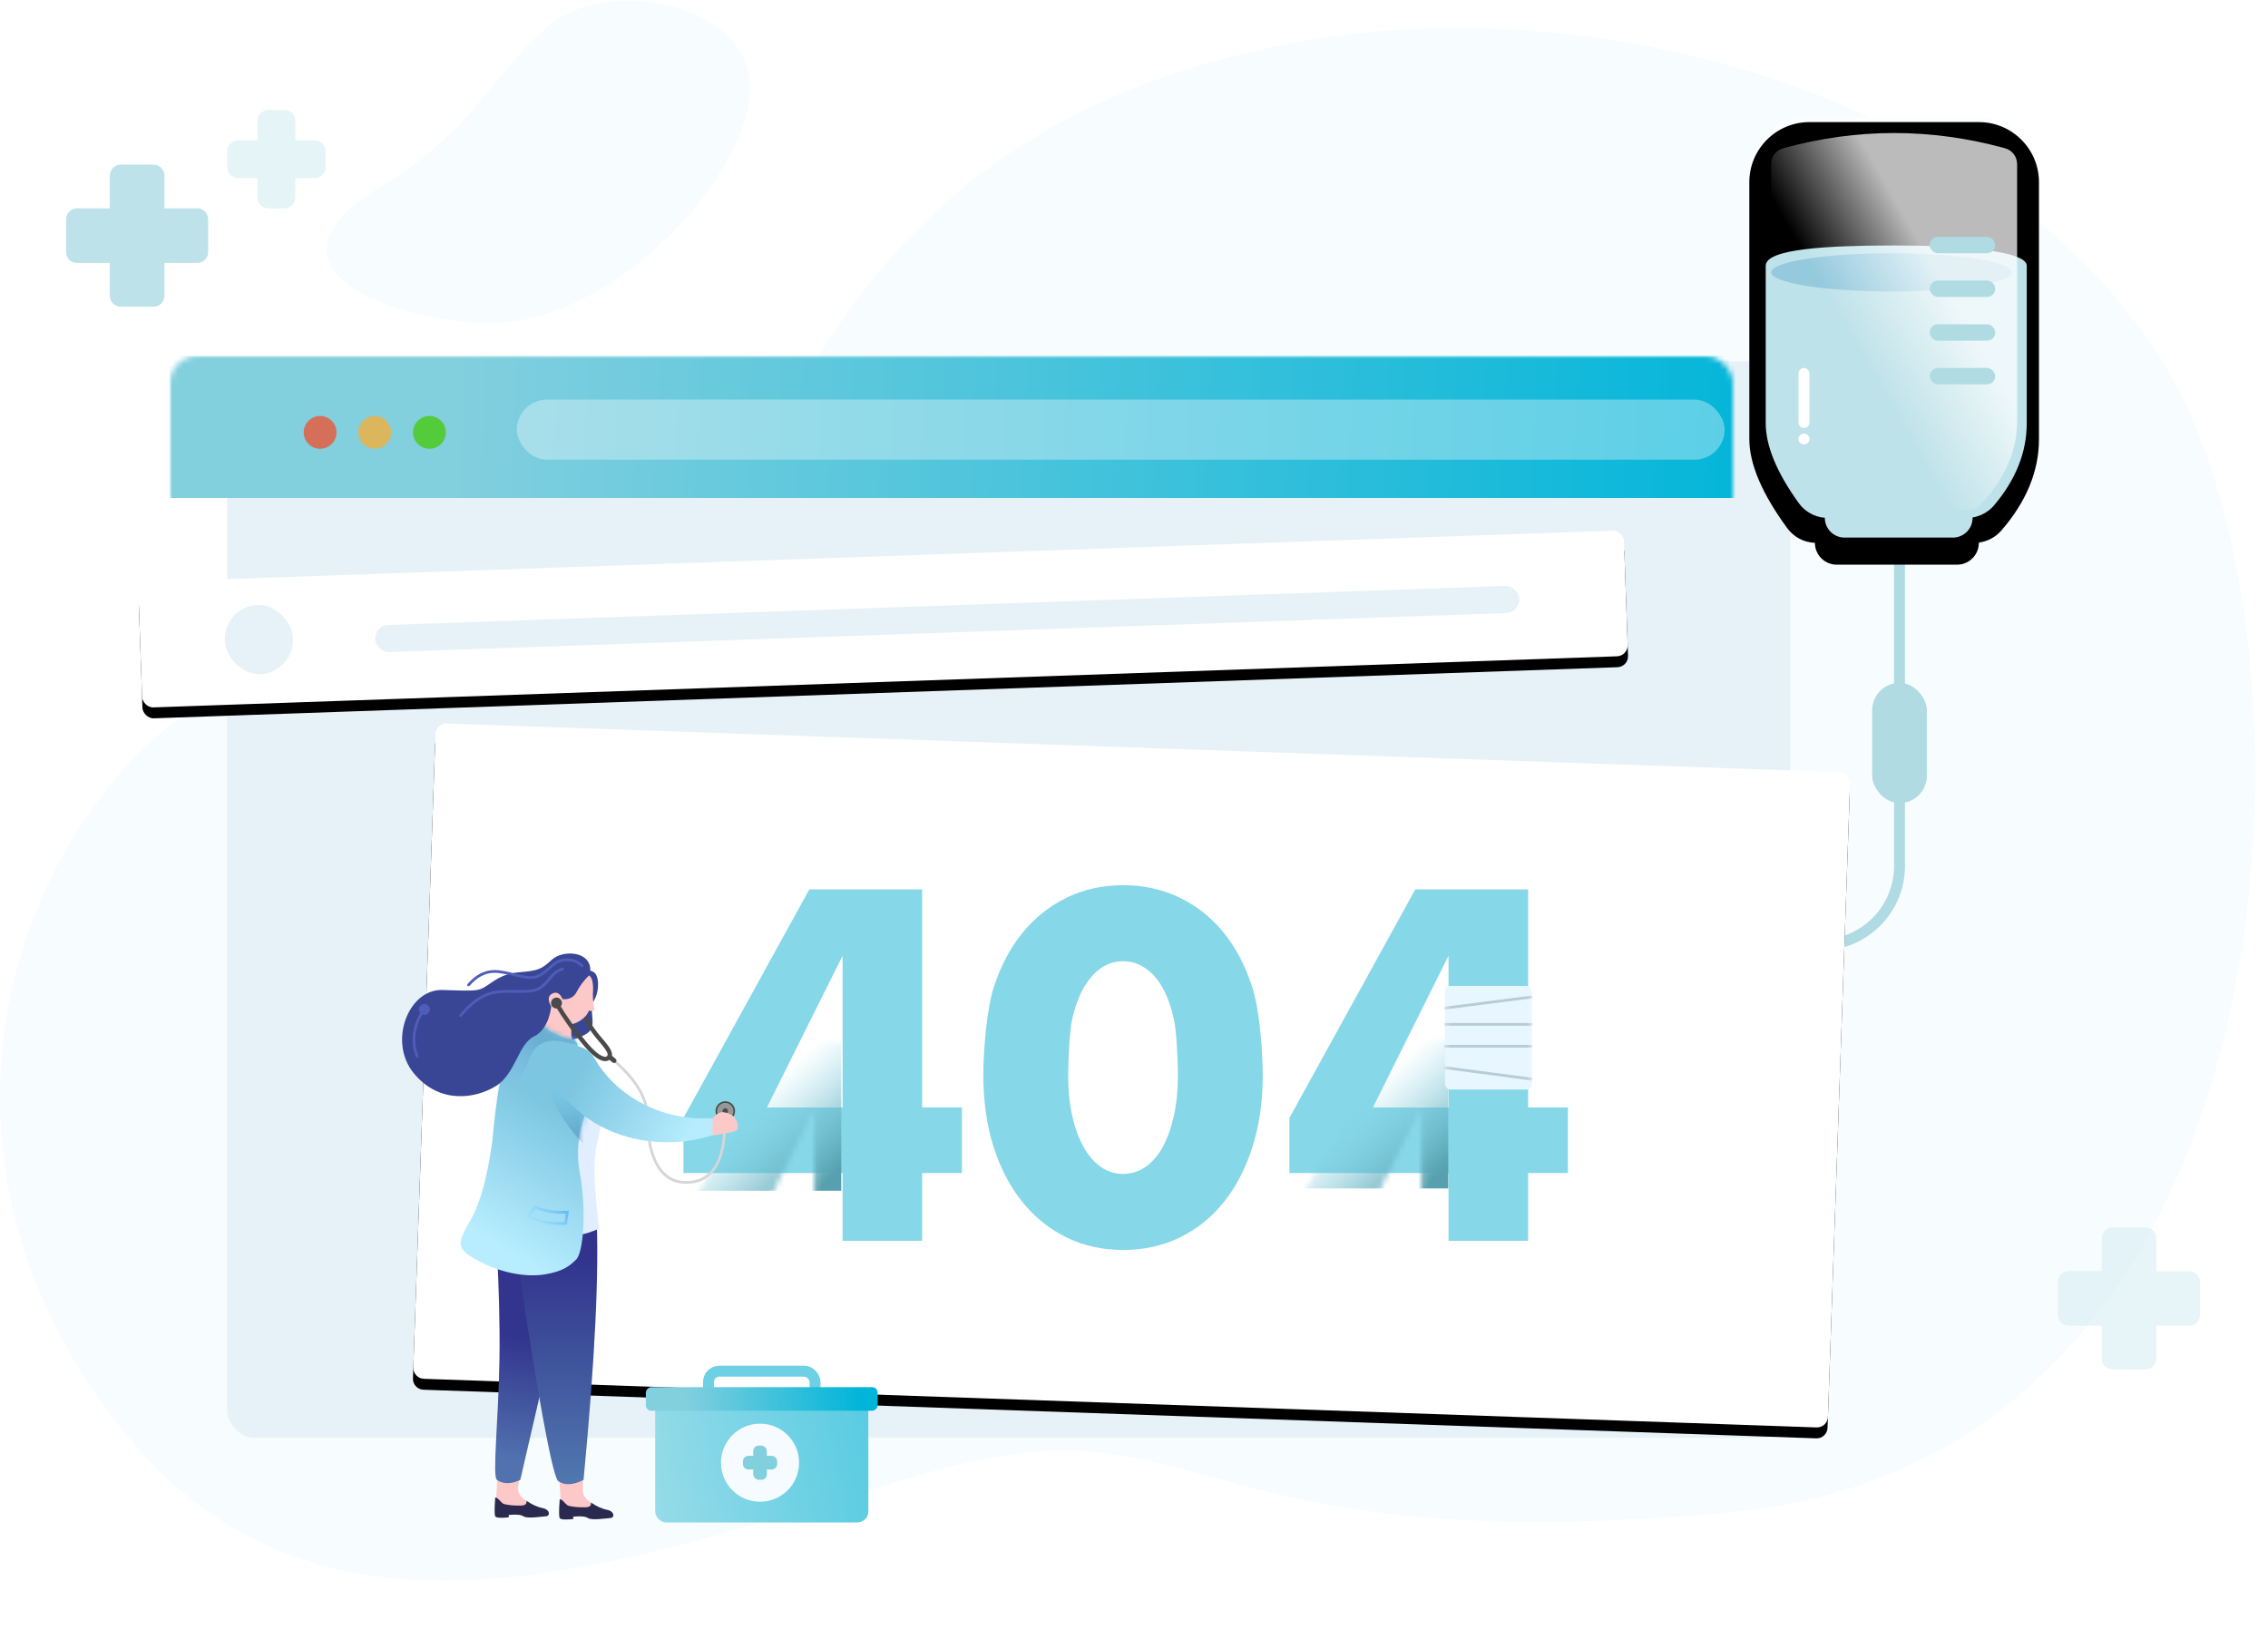 <?xml version="1.0" encoding="UTF-8"?>
<svg width="415px" height="300px" viewBox="0 0 415 300" version="1.1" xmlns="http://www.w3.org/2000/svg" xmlns:xlink="http://www.w3.org/1999/xlink">
    <!-- Generator: Sketch 63 (92445) - https://sketch.com -->
    <title>404@2x</title>
    <desc>Created with Sketch.</desc>
    <defs>
        <rect id="path-1" x="0" y="0" width="286" height="197" rx="5"></rect>
        <linearGradient x1="16.997%" y1="49.872%" x2="92.852%" y2="50.187%" id="linearGradient-3">
            <stop stop-color="#82CFDE" offset="0%"></stop>
            <stop stop-color="#00B5D9" offset="100%"></stop>
        </linearGradient>
        <rect id="path-4" x="0" y="0" width="272" height="23" rx="2"></rect>
        <filter x="-4.2%" y="-41.3%" width="108.5%" height="200.0%" filterUnits="objectBoundingBox" id="filter-5">
            <feOffset dx="0" dy="2" in="SourceAlpha" result="shadowOffsetOuter1"></feOffset>
            <feGaussianBlur stdDeviation="3.5" in="shadowOffsetOuter1" result="shadowBlurOuter1"></feGaussianBlur>
            <feColorMatrix values="0 0 0 0 0.809   0 0 0 0 0.928   0 0 0 0 1  0 0 0 1 0" type="matrix" in="shadowBlurOuter1"></feColorMatrix>
        </filter>
        <path d="M55.004,70.696 L310.004,70.696 C311.109,70.696 312.004,71.591 312.004,72.696 L312.004,188.696 C312.004,189.8 311.109,190.696 310.004,190.696 L55.004,190.696 C53.899,190.696 53.004,189.8 53.004,188.696 L53.004,72.696 C53.004,71.591 53.899,70.696 55.004,70.696 Z" id="path-6"></path>
        <filter x="-4.4%" y="-7.9%" width="108.9%" height="119.2%" filterUnits="objectBoundingBox" id="filter-7">
            <feOffset dx="0" dy="2" in="SourceAlpha" result="shadowOffsetOuter1"></feOffset>
            <feGaussianBlur stdDeviation="3.5" in="shadowOffsetOuter1" result="shadowBlurOuter1"></feGaussianBlur>
            <feColorMatrix values="0 0 0 0 0.809   0 0 0 0 0.928   0 0 0 0 1  0 0 0 1 0" type="matrix" in="shadowBlurOuter1"></feColorMatrix>
        </filter>
        <linearGradient x1="50%" y1="0%" x2="50%" y2="100%" id="linearGradient-8">
            <stop stop-color="#FBFDFF" offset="0%"></stop>
            <stop stop-color="#F6FBFF" stop-opacity="0.683" offset="100%"></stop>
        </linearGradient>
        <path d="M42,0 C48.075,-1.11598369e-15 53,4.925 53,11 L53,58 L53,58 C53,63.881 50.699,69.469 46.098,74.764 C45.041,75.979 43.578,76.752 41.999,76.95 C42,76.966 42,76.983 42,77 C42,79.209 40.209,81 38,81 L16,81 C13.791,81 12,79.209 12,77 L11.999,76.996 L11.931,76.994 C9.961,76.913 8.129,75.94 6.958,74.342 C2.319,68.012 0,62.565 0,58 L0,11 C-7.43989126e-16,4.925 4.925,1.11598369e-15 11,0 L42,0 Z" id="path-9"></path>
        <filter x="-6.6%" y="-4.3%" width="113.2%" height="108.6%" filterUnits="objectBoundingBox" id="filter-10">
            <feGaussianBlur stdDeviation="3" in="SourceAlpha" result="shadowBlurInner1"></feGaussianBlur>
            <feOffset dx="0" dy="1" in="shadowBlurInner1" result="shadowOffsetInner1"></feOffset>
            <feComposite in="shadowOffsetInner1" in2="SourceAlpha" operator="arithmetic" k2="-1" k3="1" result="shadowInnerInner1"></feComposite>
            <feColorMatrix values="0 0 0 0 0.85   0 0 0 0 0.92   0 0 0 0 1  0 0 0 1 0" type="matrix" in="shadowInnerInner1"></feColorMatrix>
        </filter>
        <linearGradient x1="69.531%" y1="39.45%" x2="41.122%" y2="64.205%" id="linearGradient-11">
            <stop stop-color="#FFFFFF" offset="0%"></stop>
            <stop stop-color="#FFFFFF" stop-opacity="0" offset="100%"></stop>
        </linearGradient>
        <path d="M43.68,65.08 L43.68,52.68 L50.96,52.68 L50.96,40.68 L43.68,40.68 L43.68,0.76 L23.04,0.76 L2.84217094e-14,42.6 L2.84217094e-14,52.68 L29.12,52.68 L29.12,65.08 L43.68,65.08 Z M29.12,40.68 L15.28,40.68 L29.12,12.92 L29.12,40.68 Z M80.48,66.76 C84.213,66.76 87.653,66 90.8,64.48 C93.947,62.96 96.64,60.8 98.88,58 C101.12,55.2 102.867,51.84 104.12,47.92 C105.373,44 106,39.64 106,34.84 C106,30.04 105.373,22.68 104.12,18.76 C102.867,14.84 101.12,11.493 98.88,8.72 C96.64,5.947 93.947,3.8 90.8,2.28 C87.653,0.76 84.213,-1.13686838e-13 80.48,-1.13686838e-13 C76.693,-1.13686838e-13 73.24,0.76 70.12,2.28 C67,3.8 64.307,5.947 62.04,8.72 C59.773,11.493 58.013,14.84 56.76,18.76 C55.507,22.68 54.88,30.04 54.88,34.84 C54.88,39.64 55.507,44 56.76,47.92 C58.013,51.84 59.773,55.2 62.04,58 C64.307,60.8 67,62.96 70.12,64.48 C73.24,66 76.693,66.76 80.48,66.76 Z M80.48,52.84 C78.933,52.84 77.547,52.4 76.32,51.52 C75.093,50.64 74.04,49.4 73.16,47.8 C72.28,46.2 71.6,44.307 71.12,42.12 C70.64,39.933 70.4,37.507 70.4,34.84 C70.4,32.227 70.64,26.813 71.12,24.6 C71.6,22.387 72.28,20.493 73.16,18.92 C74.04,17.347 75.093,16.12 76.32,15.24 C77.547,14.36 78.933,13.92 80.48,13.92 C81.973,13.92 83.347,14.36 84.6,15.24 C85.853,16.12 86.907,17.347 87.76,18.92 C88.613,20.493 89.28,22.387 89.76,24.6 C90.24,26.813 90.48,32.227 90.48,34.84 C90.48,37.507 90.24,39.933 89.76,42.12 C89.28,44.307 88.613,46.2 87.76,47.8 C86.907,49.4 85.853,50.64 84.6,51.52 C83.347,52.4 81.973,52.84 80.48,52.84 Z M154.56,65.08 L154.56,52.68 L161.84,52.68 L161.84,40.68 L154.56,40.68 L154.56,0.76 L133.92,0.76 L110.88,42.6 L110.88,52.68 L140,52.68 L140,65.08 L154.56,65.08 Z M140,40.68 L126.16,40.68 L140,12.92 L140,40.68 Z" id="path-12"></path>
        <linearGradient x1="60.754%" y1="30.176%" x2="109.383%" y2="75.688%" id="linearGradient-14">
            <stop stop-color="#86D7E8" stop-opacity="0" offset="0%"></stop>
            <stop stop-color="#56A0AF" offset="100%"></stop>
        </linearGradient>
        <linearGradient x1="57.318%" y1="20.769%" x2="90.413%" y2="87.877%" id="linearGradient-15">
            <stop stop-color="#86D7E8" stop-opacity="0" offset="0%"></stop>
            <stop stop-color="#56A0AF" offset="100%"></stop>
        </linearGradient>
        <rect id="path-16" x="0.388" y="-1.13686838e-13" width="15.88" height="18.984" rx="1"></rect>
        <linearGradient x1="-24.177%" y1="56.041%" x2="148.419%" y2="36.817%" id="linearGradient-18">
            <stop stop-color="#A1DEEA" offset="0%"></stop>
            <stop stop-color="#40C5DF" offset="100%"></stop>
        </linearGradient>
        <linearGradient x1="16.997%" y1="49.803%" x2="92.852%" y2="50.287%" id="linearGradient-19">
            <stop stop-color="#82CFDE" offset="0%"></stop>
            <stop stop-color="#00B5D9" offset="100%"></stop>
        </linearGradient>
        <linearGradient x1="46.1%" y1="91.921%" x2="48.278%" y2="48.091%" id="linearGradient-20">
            <stop stop-color="#5172AF" offset="0%"></stop>
            <stop stop-color="#32348D" offset="100%"></stop>
        </linearGradient>
        <linearGradient x1="63.752%" y1="109.972%" x2="63.752%" y2="18.826%" id="linearGradient-21">
            <stop stop-color="#5582B4" offset="0%"></stop>
            <stop stop-color="#31338C" offset="100%"></stop>
        </linearGradient>
        <linearGradient x1="40.277%" y1="90.932%" x2="59.653%" y2="30.244%" id="linearGradient-22">
            <stop stop-color="#B8EDFF" offset="0%"></stop>
            <stop stop-color="#7CC6E1" offset="100%"></stop>
        </linearGradient>
        <path d="M16.452,1.901 C17.811,2.73 19.886,3.373 20.569,3.373 C21.515,3.373 22.119,6.496 22.38,12.742 C21.991,12.712 21.61,12.683 21.238,12.654 L21.227,14.112 C22.482,14.149 23.562,14.18 23.713,14.464 C23.887,14.793 20.468,20.457 21.756,27.51 C23.128,35.023 22.38,42.42 21.147,43.624 C20.054,44.693 18.831,45.817 15.28,46.37 C11.728,46.923 7.056,45.975 3.113,43.807 C-0.83,41.639 -0.776,40.863 1.867,36.284 C3.574,33.327 4.888,28.515 5.808,21.85 C6.336,15.789 7.058,11.047 7.973,7.622 L7.99,7.622 C8.581,5.374 9.295,3.76 10.131,2.781 C10.953,1.818 12.93,0.433 14.048,0.004 C14.252,-0.075 14.987,1.008 16.452,1.901 Z" id="path-23"></path>
        <linearGradient x1="47.792%" y1="28.793%" x2="56.437%" y2="100%" id="linearGradient-25">
            <stop stop-color="#64C4E6" stop-opacity="0" offset="0%"></stop>
            <stop stop-color="#5894BC" offset="100%"></stop>
        </linearGradient>
        <linearGradient x1="64.313%" y1="30.329%" x2="33.441%" y2="87.028%" id="linearGradient-26">
            <stop stop-color="#68AFD2" offset="0%"></stop>
            <stop stop-color="#97CFF4" stop-opacity="0" offset="100%"></stop>
        </linearGradient>
        <linearGradient x1="95.366%" y1="62.413%" x2="20.447%" y2="40.708%" id="linearGradient-27">
            <stop stop-color="#B7ECFE" offset="0%"></stop>
            <stop stop-color="#7DC6E1" offset="100%"></stop>
        </linearGradient>
        <linearGradient x1="16.032%" y1="71.844%" x2="100%" y2="36.107%" id="linearGradient-28">
            <stop stop-color="#92DBFF" stop-opacity="0.616" offset="0%"></stop>
            <stop stop-color="#59B4FF" offset="100%"></stop>
        </linearGradient>
    </defs>
    <g id="页面-1" stroke="none" stroke-width="1" fill="none" fill-rule="evenodd">
        <g id="画板备份-3" transform="translate(-836, -480)">
            <g id="编组-12" transform="translate(836, 470)">
                <g id="编组-11">
                    <path d="M134.115,103.983 C151.431,68.943 171.273,30.844 235.173,18.133 C299.074,5.422 380.628,33.633 402.601,90.133 C424.574,146.633 416.473,277.478 316.574,286.757 C216.675,296.035 220.78,265.118 170.705,279.271 C120.631,293.425 61.496,319.023 23.574,273.133 C-14.348,227.244 -1.426,173.792 26.574,146.633 C54.574,119.475 116.798,139.023 134.115,103.983 Z" id="路径-16" fill="#F7FCFE"></path>
                    <path d="M96.197,14.343 C105.207,3.736 132.332,3.736 134.207,20.198 C136.082,36.659 116.335,68.644 92.157,70.903 C67.978,73.163 54.488,64.727 70.579,50.198 C86.669,35.669 87.186,24.95 96.197,14.343 Z" id="路径-27" fill="#F7FCFE" transform="translate(98.952, 39.133) rotate(11) translate(-98.952, -39.133) "></path>
                    <g id="编组-9" transform="translate(292.574, 104.633)">
                        <path d="M56,2.7000624e-13 L56,63.842 C56,72.402 49.061,79.342 40.5,79.342 C31.94,79.342 25,72.402 25,63.842 L25,57.341 L27,57.341 L27,63.842 C27,71.297 33.044,77.342 40.5,77.342 C47.853,77.342 53.832,71.464 53.997,64.151 L54,63.842 L54,2.7000624e-13 L56,2.7000624e-13 Z" id="形状结合" fill="#B0DBE3" fill-rule="nonzero"></path>
                        <path d="M17,30.342 C22.523,30.342 27,34.819 27,40.342 L27,58.341 L25,58.341 L25,40.342 C25,35.923 21.419,32.342 17,32.342 C12.665,32.342 9.136,35.789 9.004,40.092 L9,40.342 L9,165.342 L7,165.342 L7,40.342 C7,34.819 11.477,30.342 17,30.342 Z" id="形状结合" fill="#A8D0FF" fill-rule="nonzero"></path>
                        <rect id="矩形" fill="#B0DBE3" x="50" y="30.342" width="10" height="22" rx="5"></rect>
                        <path d="M8.838,126.342 L6.034,126.346 C5.492,126.38 5.013,126.628 4.676,127.004 C4.333,127.384 4.136,127.895 4.165,128.447 L4.849,141.447 C4.877,141.978 5.111,142.451 5.47,142.792 C5.829,143.133 6.315,143.342 6.847,143.342 L8.154,143.342 C8.686,143.342 9.171,143.133 9.531,142.792 C9.89,142.451 10.123,141.978 10.151,141.447 L10.838,128.318 C10.832,127.775 10.609,127.284 10.252,126.927 C9.891,126.565 9.391,126.342 8.838,126.342 Z" id="矩形" stroke="#A8D0FF" stroke-width="2" fill="#A8D0FF"></path>
                        <path d="M10.5,138.342 C12.157,138.342 13.5,136.998 13.5,135.342 C13.5,133.685 12.157,132.342 10.5,132.342" id="路径" stroke="#A8D0FF" stroke-width="2"></path>
                    </g>
                    <g id="编组-3" transform="translate(24.574, 76.133)">
                        <g id="矩形" transform="translate(17, 0)">
                            <mask id="mask-2" fill="white">
                                <use xlink:href="#path-1"></use>
                            </mask>
                            <use id="蒙版" fill="#E6F2F8" xlink:href="#path-1"></use>
                            <rect fill="url(#linearGradient-3)" mask="url(#mask-2)" x="-10.487" y="-1" width="316.507" height="26"></rect>
                        </g>
                        <g id="编组-7" transform="translate(137.004, 47.162) rotate(-2) translate(-137.004, -47.162) translate(1.004, 35.662)">
                            <g id="矩形">
                                <use fill="black" fill-opacity="1" filter="url(#filter-5)" xlink:href="#path-4"></use>
                                <use fill="#FFFFFF" fill-rule="evenodd" xlink:href="#path-4"></use>
                            </g>
                            <rect id="矩形" fill="#E6F2F8" x="15.5" y="4.922" width="12.462" height="12.671" rx="6.231"></rect>
                            <rect id="矩形" fill="#E6F2F8" x="43" y="9.422" width="209.5" height="4.96" rx="2.48"></rect>
                        </g>
                        <g id="矩形" transform="translate(182.504, 130.696) rotate(2) translate(-182.504, -130.696) ">
                            <use fill="black" fill-opacity="1" filter="url(#filter-7)" xlink:href="#path-6"></use>
                            <use fill="#FFFFFF" fill-rule="evenodd" xlink:href="#path-6"></use>
                        </g>
                        <circle id="椭圆形" fill="#D66F5A" cx="34" cy="13" r="3"></circle>
                        <circle id="椭圆形" fill="#DCB65D" cx="44" cy="13" r="3"></circle>
                        <circle id="椭圆形" fill="#53CB3B" cx="54" cy="13" r="3"></circle>
                        <rect id="矩形" fill="#F6FBFF" opacity="0.358" x="70" y="7" width="221" height="11" rx="5.5"></rect>
                    </g>
                    <g id="编组-4" transform="translate(320.092, 31.345)">
                        <g id="编组-2">
                            <g id="形状结合">
                                <use fill="url(#linearGradient-8)" fill-rule="evenodd" xlink:href="#path-9"></use>
                                <use fill="black" fill-opacity="1" filter="url(#filter-10)" xlink:href="#path-9"></use>
                            </g>
                            <path d="M50.765,27.285 L50.765,56.086 L50.765,56.086 C50.765,61.413 48.772,66.429 44.785,71.136 C43.773,72.33 42.373,73.111 40.85,73.354 C40.852,73.38 40.852,73.408 40.852,73.435 C40.852,75.426 39.238,77.04 37.247,77.04 L17.42,77.04 C15.429,77.04 13.815,75.426 13.815,73.435 L13.816,73.415 C11.921,73.266 10.175,72.293 9.053,70.737 C5.018,65.142 3,60.258 3,56.086 L3,27.285 L3,27.285 C3,24.169 14.405,23.604 26.069,23.58 L26.883,23.579 C38.824,23.579 50.765,24.586 50.765,27.285 Z" id="形状结合" fill="#BEE2E9"></path>
                            <ellipse id="椭圆形" fill="#6DB1D3" opacity="0.5" cx="26" cy="28.5" rx="22" ry="3.5"></ellipse>
                            <path d="M6.206,5.786 C12.971,3.929 19.735,3 26.5,3 C33.265,3 40.029,3.929 46.794,5.786 C48.097,6.143 49,7.328 49,8.679 L49,39.638 C49,45.032 49,50.425 49,55.819 C49,61.182 46.76,66.259 42.281,71.049 C41.714,71.656 40.92,72 40.09,72 L13.103,72 C12.169,72 11.288,71.565 10.72,70.823 C6.24,64.967 4,59.965 4,55.819 C4,50.425 4,45.032 4,39.638 L4,39.638 L4,8.679 C4,7.328 4.903,6.143 6.206,5.786 Z" id="形状结合" fill="url(#linearGradient-11)" opacity="0.732"></path>
                            <rect id="矩形" fill="#B0DBE3" x="33" y="22" width="12" height="3" rx="1.5"></rect>
                            <rect id="矩形" fill="#B0DBE3" x="33" y="30" width="12" height="3" rx="1.5"></rect>
                            <rect id="矩形" fill="#B0DBE3" x="33" y="38" width="12" height="3" rx="1.5"></rect>
                            <rect id="矩形" fill="#B0DBE3" x="33" y="46" width="12" height="3" rx="1.5"></rect>
                        </g>
                        <rect id="矩形" fill="#FFFFFF" x="9" y="46" width="2" height="11" rx="1"></rect>
                        <circle id="椭圆形" fill="#FFFFFF" cx="10" cy="59" r="1"></circle>
                    </g>
                    <path d="M28.092,40.133 C29.197,40.133 30.092,41.029 30.092,42.133 L30.092,48.133 L36.092,48.133 C37.197,48.133 38.092,49.029 38.092,50.133 L38.092,56.133 C38.092,57.238 37.197,58.133 36.092,58.133 L30.092,58.133 L30.092,64.133 C30.092,65.238 29.197,66.133 28.092,66.133 L22.092,66.133 C20.988,66.133 20.092,65.238 20.092,64.133 L20.092,58.133 L14.092,58.133 C12.988,58.133 12.092,57.238 12.092,56.133 L12.092,50.133 C12.092,49.029 12.988,48.133 14.092,48.133 L20.092,48.133 L20.092,42.133 C20.092,41.029 20.988,40.133 22.092,40.133 L28.092,40.133 Z" id="形状结合" fill="#BEE2E9"></path>
                    <path d="M52.035,30.133 C53.14,30.133 54.035,31.029 54.035,32.133 L54.035,35.671 L57.574,35.672 C58.678,35.672 59.574,36.567 59.574,37.672 L59.574,40.595 C59.574,41.699 58.678,42.595 57.574,42.595 L54.035,42.594 L54.035,46.133 C54.035,47.238 53.14,48.133 52.035,48.133 L49.112,48.133 C48.008,48.133 47.112,47.238 47.112,46.133 L47.112,42.594 L43.574,42.595 C42.469,42.595 41.574,41.699 41.574,40.595 L41.574,37.672 C41.574,36.567 42.469,35.672 43.574,35.672 L47.112,35.671 L47.112,32.133 C47.112,31.029 48.008,30.133 49.112,30.133 L52.035,30.133 Z" id="形状结合" fill="#BEE2E9" opacity="0.398"></path>
                    <path d="M392.574,234.633 C393.678,234.633 394.574,235.529 394.574,236.633 L394.574,242.633 L400.574,242.633 C401.678,242.633 402.574,243.529 402.574,244.633 L402.574,250.633 C402.574,251.738 401.678,252.633 400.574,252.633 L394.574,252.633 L394.574,258.633 C394.574,259.738 393.678,260.633 392.574,260.633 L386.574,260.633 C385.469,260.633 384.574,259.738 384.574,258.633 L384.574,252.633 L378.574,252.633 C377.469,252.633 376.574,251.738 376.574,250.633 L376.574,244.633 C376.574,243.529 377.469,242.633 378.574,242.633 L384.574,242.633 L384.574,236.633 C384.574,235.529 385.469,234.633 386.574,234.633 L392.574,234.633 Z" id="形状结合备份" fill="#BEE2E9" opacity="0.351"></path>
                    <g id="编组-5" transform="translate(125.055, 172.004)">
                        <g id="矩形" transform="translate(0, 0)">
                            <mask id="mask-13" fill="white">
                                <use xlink:href="#path-12"></use>
                            </mask>
                            <use id="蒙版" fill="#86D7E8" fill-rule="nonzero" xlink:href="#path-12"></use>
                            <rect fill="url(#linearGradient-14)" style="mix-blend-mode: multiply;" mask="url(#mask-13)" x="-5.12" y="27.922" width="34" height="28"></rect>
                            <rect fill="url(#linearGradient-14)" style="mix-blend-mode: multiply;" mask="url(#mask-13)" x="105.945" y="27.496" width="34" height="28"></rect>
                            <ellipse id="椭圆形" fill="url(#linearGradient-15)" style="mix-blend-mode: multiply;" mask="url(#mask-13)" cx="71.648" cy="35.672" rx="18.768" ry="22.75"></ellipse>
                        </g>
                        <g id="形状结合" transform="translate(138.965, 18.422)">
                            <mask id="mask-17" fill="white">
                                <use xlink:href="#path-16"></use>
                            </mask>
                            <use id="蒙版" fill="#E7F6FF" xlink:href="#path-16"></use>
                            <path d="M0.52,4.052 L16.135,2.052 M0.52,7.052 L16.135,7.052 M0.52,11.052 L16.135,11.052 M0.52,14.993 L16.135,17.052" stroke="#B8CBD7" stroke-width="0.5" stroke-linecap="square" mask="url(#mask-17)"></path>
                        </g>
                    </g>
                    <g id="编组-6" transform="translate(117.574, 261.633)">
                        <rect id="矩形" stroke="#6DD0E4" stroke-width="2" x="12.062" y="-0.693" width="19.5" height="8.25" rx="2"></rect>
                        <rect id="矩形" fill="url(#linearGradient-18)" x="2.312" y="3.432" width="39" height="23.568" rx="2"></rect>
                        <rect id="矩形" fill="url(#linearGradient-19)" transform="translate(21.812, 4.397) scale(1, -1) translate(-21.812, -4.397) " x="0.604" y="2.237" width="42.417" height="4.32" rx="1"></rect>
                        <circle id="椭圆形" fill="#F6FBFF" cx="21.5" cy="16.062" r="7.144"></circle>
                        <rect id="矩形" fill="#82CFDE" x="20.25" y="12.938" width="2.5" height="6.25" rx="1"></rect>
                        <path d="M21.25,12.938 L21.75,12.938 C22.302,12.938 22.75,13.385 22.75,13.938 L22.75,18.188 C22.75,18.74 22.302,19.188 21.75,19.188 L21.25,19.188 C20.698,19.188 20.25,18.74 20.25,18.188 L20.25,13.938 C20.25,13.385 20.698,12.938 21.25,12.938 Z" id="矩形" fill="#82CFDE" transform="translate(21.5, 16.062) rotate(-270) translate(-21.5, -16.062) "></path>
                    </g>
                    <g id="编组-8" transform="translate(73.574, 184.504)">
                        <path d="M28.759,96.377 C28.956,98.54 29.027,100.02 28.973,100.819 C28.893,102.016 31.048,101.938 31.228,101.938 C31.347,101.938 32.576,102.044 34.915,102.258 L35.259,100.906 C33.8,100.148 33.071,99.288 33.071,98.328 C33.071,97.368 33.071,96.301 33.071,95.125 L29.134,95.469 L28.759,96.377 Z" id="路径-18" fill="#FDC9C8"></path>
                        <path d="M35.327,102.127 C35.553,103.392 35.919,104.409 36.425,105.18 C37.183,106.336 36.356,107.27 35.707,106.598 C34.943,105.931 33.033,104.479 32.902,103.693 C32.815,103.169 32.251,102.466 31.212,101.582 L30.896,101.888 C29.751,100.926 29.225,100.29 29.317,99.981 C29.41,99.672 30.236,98.874 31.796,97.587 C31.886,97.715 31.938,97.822 31.952,97.909 C32.066,98.606 31.802,99.174 32.104,99.676 C32.772,100.783 33.578,101.554 33.958,101.951 C34.515,102.534 34.972,102.593 35.327,102.127 Z" id="路径-17" fill="#2C294F" transform="translate(33.017, 102.205) rotate(-46) translate(-33.017, -102.205) "></path>
                        <path d="M17.455,95.707 C17.322,98.105 17.228,99.704 17.174,100.502 C17.094,101.7 19.249,101.621 19.429,101.621 C19.548,101.621 20.777,101.728 23.116,101.942 L23.46,100.59 C21.965,99.831 21.218,98.972 21.218,98.012 C21.218,97.052 21.43,95.981 21.853,94.798 L17.83,94.798 L17.455,95.707 Z" id="路径-18" fill="#FDC9C8"></path>
                        <path d="M23.528,101.81 C23.754,103.075 24.12,104.093 24.626,104.863 C25.384,106.019 24.557,106.954 23.908,106.282 C23.144,105.614 21.234,104.163 21.103,103.377 C21.016,102.853 20.452,102.149 19.413,101.266 L19.097,101.571 C17.952,100.609 17.426,99.974 17.518,99.665 C17.611,99.356 18.437,98.558 19.997,97.271 C20.087,97.399 20.139,97.506 20.153,97.592 C20.267,98.289 20.003,98.857 20.305,99.36 C20.973,100.467 21.779,101.237 22.158,101.634 C22.716,102.218 23.173,102.276 23.528,101.81 Z" id="路径-17" fill="#2C294F" transform="translate(21.218, 101.889) rotate(-46) translate(-21.218, -101.889) "></path>
                        <path d="M32.697,47.358 C31.31,54.198 27.621,70.522 21.632,96.328 C21.666,96.301 19.262,97.708 17.346,96.328 C16.481,95.705 17.648,85.248 17.817,74.258 C18.021,60.915 16.84,46.515 16.84,45.982 C16.84,45.334 22.126,45.792 32.697,47.358 Z" id="路径-12" fill="url(#linearGradient-20)"></path>
                        <path d="M35.543,47.358 C36.094,57.858 35.315,74.181 33.205,96.328 C33.24,96.301 30.5,97.953 28.584,96.573 C26.667,95.193 19.686,46.955 19.686,45.982 C19.686,45.334 24.972,45.792 35.543,47.358 Z" id="路径-12" fill="url(#linearGradient-21)"></path>
                        <path d="M29,20.127 C33.435,23.528 35.997,26.499 36.686,29.042 C37.126,30.664 35.502,33.045 35.206,38.526 C35.094,40.599 35.363,44.552 36.014,50.384 C34.498,51.005 33.393,51.355 32.697,51.435 C29.375,51.816 27.342,51.435 27.152,51.435 C26.777,51.435 25.227,27.84 25.227,27.84 C25.227,27.84 26.485,25.269 29,20.127 Z" id="路径-14" fill="#E0EEFF"></path>
                        <path d="M33.121,3.227 C33.819,2.979 34.478,3.048 35.1,3.434 C36.031,4.013 36.196,6.735 35.1,8.658 C34.003,10.58 35.884,13.243 33.878,14.6 C31.872,15.957 28.05,16.761 27.237,15.598 C26.423,14.435 25.085,8.144 26.927,6.445 C28.155,5.312 30.22,4.24 33.121,3.227 Z" id="路径-10" fill="#394695"></path>
                        <path d="M34.879,7.516 C34.971,8.926 35.086,9.799 35.223,10.136 C35.36,10.472 34.855,10.575 33.709,10.445 L34.468,8.443 L34.879,7.516 Z" id="路径-11" fill="#FDC9C8"></path>
                        <path d="M30.681,3.082 C31.605,3.082 33.933,3.314 34.603,4.458 C35.274,5.602 35.022,10.074 33.433,11.615 C31.845,13.156 29.721,13.404 28.753,12.51 C27.786,11.615 26.482,10.673 26.482,9 C26.482,7.327 27.106,5.276 28.134,4.458 C29.163,3.64 29.757,3.082 30.681,3.082 Z" id="路径-7" fill="#FDC9C8"></path>
                        <path d="M31.232,11.684 C30.865,13.643 30.865,15.111 31.232,16.089 C31.598,17.066 30.316,17.62 27.385,17.752 L24.937,16.089 C25.717,14.404 26.291,12.362 26.658,9.964 C27.025,7.565 28.549,8.139 31.232,11.684 Z" id="路径-8" fill="#FDC9C8"></path>
                        <path d="M19.79,21.812 C20.36,19.419 21.253,17.534 22.469,16.157 C24.294,14.093 24.877,13.716 25.836,13.716 C26.415,13.716 28.978,14.292 31.124,15.75 C31.13,15.761 31.821,17.93 32.479,18.718 C33.137,19.506 33.787,20.303 33.967,20.607 C34.533,21.567 34.691,22.85 34.44,24.457 C32.342,24.897 31.293,25.118 31.293,25.118 C31.293,25.118 21.66,29.812 21.478,29.812 C21.356,29.812 20.793,27.146 19.79,21.812 Z" id="路径-2" fill="#FDC9C8"></path>
                        <g id="路径-24" transform="translate(10.721, 12.376)">
                            <mask id="mask-24" fill="white">
                                <use xlink:href="#path-23"></use>
                            </mask>
                            <use id="蒙版" fill="url(#linearGradient-22)" xlink:href="#path-23"></use>
                            <path d="M23.085,23.262 C18.593,18.309 16.21,14.272 15.935,11.149 C15.523,6.466 21.227,11.149 21.227,11.149 C21.227,11.149 24.095,15.351 24.49,15.554 C24.885,15.757 25.648,18.653 25.648,19.335 C25.648,19.789 24.794,21.098 23.085,23.262 Z" fill="url(#linearGradient-25)" mask="url(#mask-24)"></path>
                            <path d="M15.761,-3.864 C21.386,2.025 23.255,4.771 21.368,4.375 C18.538,3.781 14.28,1.901 12.336,7.443 C10.392,12.985 5.441,13.692 4.824,18.539 C4.208,23.386 2.131,5.444 2.131,4.999 C2.131,4.554 8.585,-1.012 9.167,-1.379 C9.748,-1.746 12.452,-2.146 13.074,-2.146 C13.488,-2.146 14.384,-2.719 15.761,-3.864 Z" id="路径-25" fill="url(#linearGradient-26)" mask="url(#mask-24)"></path>
                        </g>
                        <circle id="椭圆形" fill="#4A4A4A" cx="59.137" cy="28.832" r="1.789"></circle>
                        <circle id="椭圆形" stroke="#979797" cx="59.137" cy="28.832" r="1"></circle>
                        <path d="M37.774,18.777 C42.542,22.556 44.925,26.357 44.925,30.182 C44.925,35.919 46.553,41.9 51.965,41.9 C57.377,41.9 59.351,36.955 58.978,29.695" id="路径-20" stroke="#D6D6D6" stroke-width="0.5"></path>
                        <path d="M37.954,18.869 L38.904,18.869 C39.145,18.869 39.34,19.064 39.34,19.305 C39.34,19.545 39.145,19.741 38.904,19.741 L37.954,19.741 C37.713,19.741 37.518,19.545 37.518,19.305 C37.518,19.064 37.713,18.869 37.954,18.869 Z" id="矩形" fill="#4A4A4A" transform="translate(38.429, 19.305) rotate(40) translate(-38.429, -19.305) "></path>
                        <path d="M56.815,30.182 C57.451,29.422 58.048,29.042 58.605,29.042 C59.44,29.042 60.579,29.565 60.977,30.182 C61.376,30.799 61.603,31.697 61.29,32.276 C60.977,32.856 54.79,33.562 54.79,33.562 C54.79,33.562 55.465,32.436 56.815,30.182 Z" id="路径-19" fill="#FDC9C8"></path>
                        <path d="M30.463,16.752 C32.714,16.752 34.252,17.612 35.174,19.133 L35.189,19.133 C38.709,25.444 46.312,30.182 55.124,30.182 C55.693,30.182 56.257,30.162 56.815,30.123 L56.816,33.254 C54.255,34.088 51.453,34.548 48.517,34.548 C45.084,34.548 41.834,33.92 38.938,32.798 C38.739,32.733 38.511,32.64 38.259,32.524 C35.563,31.387 33.199,29.816 31.31,27.927 C28.004,25.332 25.001,22.442 25.001,21.173 C25.001,18.731 27.446,16.752 30.463,16.752 Z" id="形状结合" fill="url(#linearGradient-27)"></path>
                        <path d="M34.232,3.976 C33.227,4.99 32.47,5.999 31.962,7.004 C31.453,8.009 30.589,8.46 29.369,8.358 C28.878,7.244 28.226,6.914 27.414,7.37 C26.194,8.054 27.282,9.668 27.282,9.668 C27.282,9.668 27.006,13.787 24.116,15.194 C21.226,16.601 20.812,21.999 17.128,24.28 C13.443,26.562 6.84,27.639 2.125,21.898 C-2.59,16.157 1.153,6.482 7.375,6.678 C13.596,6.874 13.917,6.901 15.372,5.983 C16.827,5.066 18.191,3.708 21.478,3.429 C24.766,3.149 25.458,2.958 27.414,1.132 C29.369,-0.694 34.389,-0.46 34.434,2.936 C34.434,3.401 34.367,3.747 34.232,3.976 Z" id="路径-9" fill="#394695"></path>
                        <circle id="椭圆形" fill="#4A4A4A" cx="28.254" cy="9.066" r="1"></circle>
                        <path d="M33.709,11.994 C34.273,13.142 34.991,14.234 35.861,15.269 C37.167,16.823 38.259,17.989 37.962,18.777 C37.666,19.566 36.333,19.918 33.469,16.507 C31.56,14.232 29.834,11.814 28.29,9.25" id="路径-21" stroke="#4A4A4A" stroke-width="0.8" stroke-linecap="round"></path>
                        <path d="M2.925,11.035 C1.864,13.841 1.989,16.422 3.3,18.777" id="路径-22" stroke="#4E5DB8" stroke-width="0.5" stroke-linecap="round" transform="translate(2.757, 14.906) rotate(8) translate(-2.757, -14.906) "></path>
                        <ellipse id="椭圆形" fill="#4E5DB8" cx="4.082" cy="10.23" rx="1" ry="1"></ellipse>
                        <path d="M12.165,5.75 C13.586,4.104 15.169,3.281 16.915,3.281 C19.534,3.281 22.665,4.927 24.665,4.219 C26.665,3.51 27.516,1.422 29.603,1.188 C30.994,1.031 32.098,1.391 32.915,2.266" id="路径-23" stroke="#4E5DB8" stroke-width="0.5" stroke-linecap="round"></path>
                        <path d="M10.22,10.013 C12.24,8.148 14.212,7.064 16.136,6.76 C19.022,6.305 22.978,7.863 24.978,7.154 C26.977,6.446 27.776,4.422 29.863,4.188" id="路径-23备份" stroke="#4E5DB8" stroke-width="0.5" stroke-linecap="round" transform="translate(20.041, 7.1) rotate(-8) translate(-20.041, -7.1) "></path>
                        <path d="M24.291,46.399 L23.167,48.036 C24.161,48.613 25.256,49.005 26.452,49.21 C27.611,49.41 28.769,49.477 29.926,49.412 L30.229,47.346 C29.03,47.398 27.942,47.345 26.966,47.188 C26.006,47.033 25.114,46.77 24.291,46.399 Z" id="路径-26" stroke="url(#linearGradient-28)" stroke-width="0.5" opacity="0.792"></path>
                    </g>
                </g>
            </g>
        </g>
    </g>
</svg>